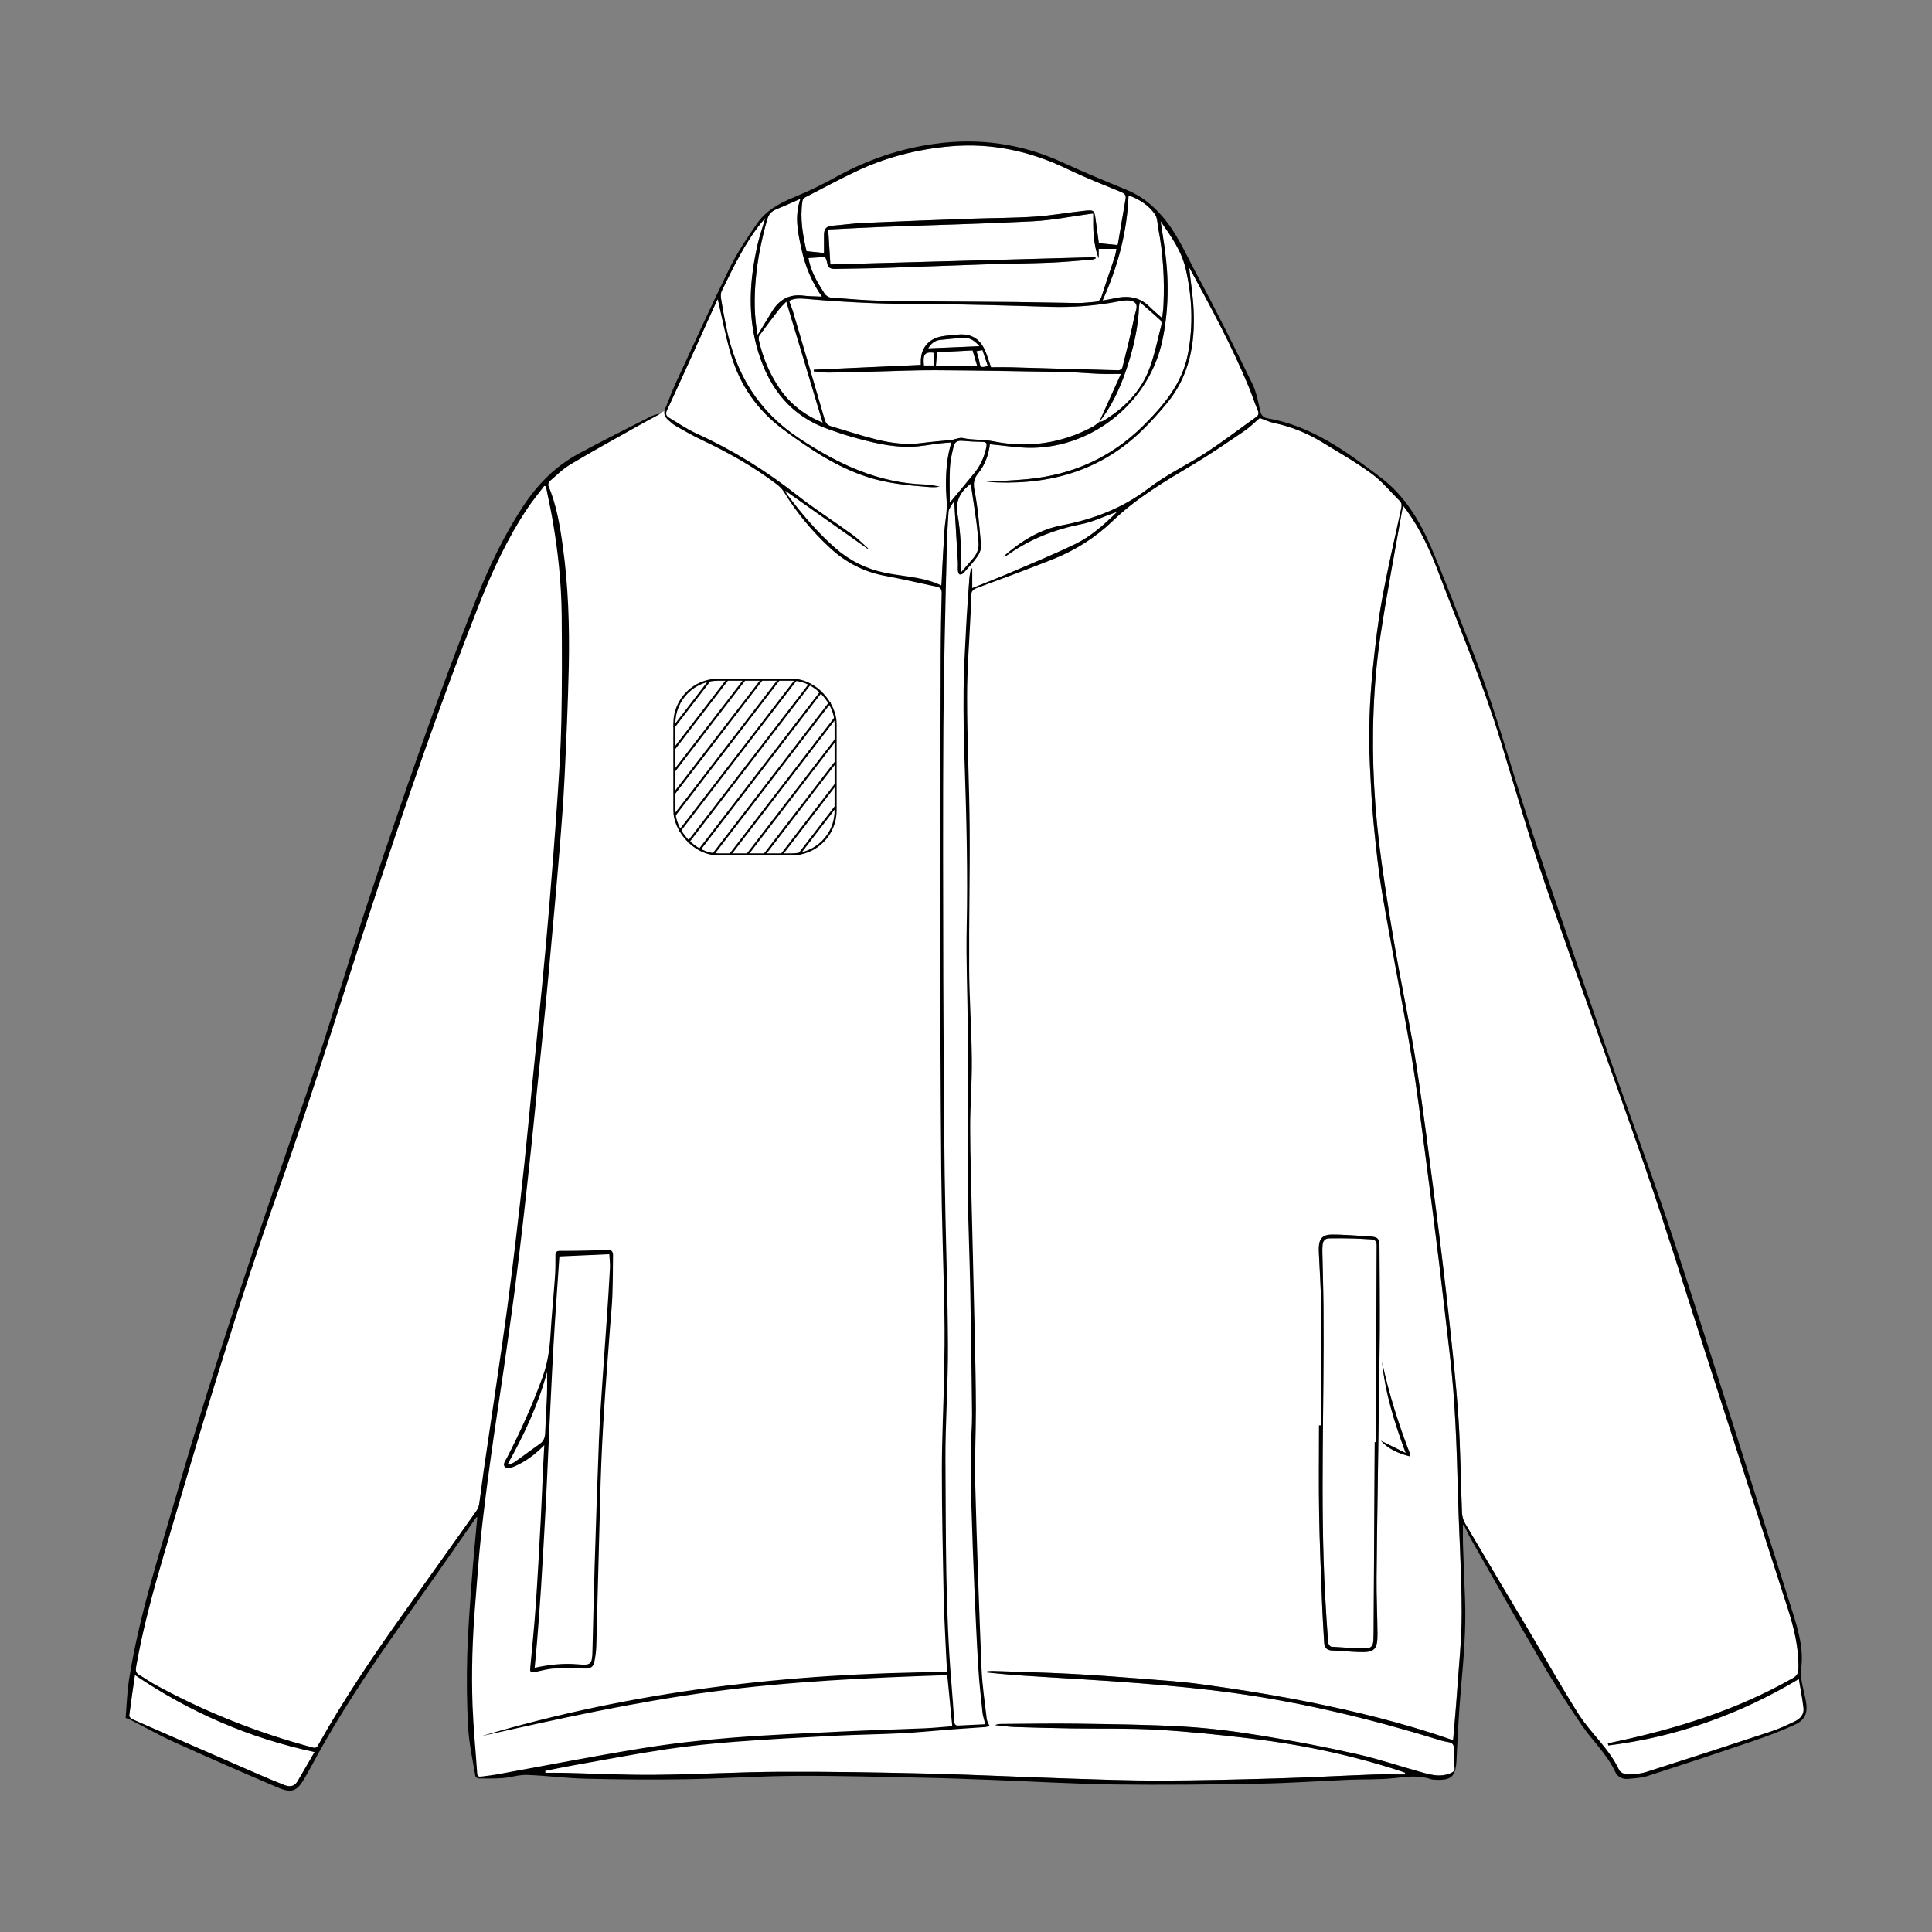 <?xml version="1.0" encoding="UTF-8"?>
<svg xmlns="http://www.w3.org/2000/svg" version="1.1" viewBox="0 0 708.66 708.66">
  <rect x="0" y="0" width="708.66" height="708.66" fill="#808080" stroke="none"/>
  <defs>
    <style>
      .cls-1, .cls-2 {
        fill: #fff;
      }

      .cls-2 {
        stroke: #000;
        stroke-miterlimit: 10;
        stroke-width: .75px;
      }
    </style>
  </defs>
  <!-- Generator: Adobe Illustrator 28.7.1, SVG Export Plug-In . SVG Version: 1.2.0 Build 142)  -->
  <g>
    <g id="fond">
      <g>
        <path class="cls-1" d="M199.97,176.86s10.26-9.05,24.84-16.32,23.06-12.11,23.06-12.11l64.94,35.99,43.44,33.98,7.77,425.64-167.89,5.56-15.91,2.07-5.04.29-.91-1.78-2.53-31.24,1.44-34.07,2.58-25.24.94-12.85,3.61-178.86,19.68-191.05Z"/>
        <path class="cls-1" d="M362.1,613.5c4.12.36,8.24.8,12.36,1.07,14.48.96,28.97,1.7,43.43,2.84,11.5.91,23.01,1.99,34.44,3.56,26.03,3.58,51.49,9.79,76.57,17.55,1.36.42,3.27.38,3.97,1.28.72.93.28,2.77.34,4.21.06,1.26-.08,2.57.23,3.76.43,1.65-.32,2.22-1.65,2.75-3.26,1.32-6.47.61-9.61-.24-8.16-2.23-16.19-5.01-24.44-6.86-11.67-2.63-23.44-4.88-35.24-6.8-9.34-1.52-18.77-2.74-28.2-3.29-13.04-.76-26.13-.88-39.2-1.07-9.31-.14-18.62.05-27.92.1-.73,0-1.46.06-2.21.42,2.42.24,4.84.61,7.26.69,7.04.23,14.08.39,21.12.51,10.38.17,20.77-.1,31.12.49,11.58.67,23.14,1.88,34.66,3.26,18.72,2.24,37.11,6.16,55.05,12.06.4.13.79.29,1.18.44,0,.22-.02.43-.03.65-3.85,0-7.69-.12-11.53.02-11.99.44-23.97,1.11-35.97,1.45-14.14.41-28.28.76-42.43.78-11.25.02-22.51-.39-33.75-.76-17.28-.56-34.54-1.41-51.82-1.83-17.98-.43-35.96-.72-53.95-.64-15.27.07-30.54.99-45.82,1.12-11.31.09-22.62-.49-33.93-.75-2.04-.05-4.08,0-6.12,0-.01-.24-.02-.47-.04-.71,3.45-.68,6.88-1.4,10.34-2.02,11.24-2,22.46-4.17,33.74-5.86,8.49-1.28,17.07-2.14,25.63-2.8,12.21-.93,24.45-1.58,36.68-2.21,8.1-.42,16.21-.48,24.31-.9,6.32-.33,12.63-.98,18.95-1.46,3.93-.3,7.87-.52,11.8-.82.62-.05,1.23-.33,1.51-.42-.41-1.02-.92-1.76-1.01-2.56-.7-6.17-1.66-12.34-1.92-18.53-.92-22.55-1.72-45.11-2.31-67.68-.24-9.17.26-18.36.25-27.54,0-8.49-.2-16.98-.39-25.47-.32-14.78-.71-29.55-1.05-44.33-.25-11.12-.63-22.25-.66-33.38-.02-8.3.7-16.6.61-24.89-.11-11.13-.91-22.24-.99-33.37-.11-17.11.32-34.22.19-51.32-.12-16.1-.94-32.19-.94-48.29,0-10.67.88-21.35,1.35-32.02.08-1.76.17-3.52.16-5.28,0-1.53.64-2.23,2.13-2.78,9.3-3.41,18.6-6.85,27.81-10.51,8.19-3.26,15.59-7.92,21.95-14.04,8.79-8.47,19.18-14.56,29.56-20.74,6.42-3.82,12.58-8.09,18.77-12.28,2.05-1.39,3.83-3.2,5.62-4.73,1.69.6,3.45,1.46,5.32,1.85,6.22,1.3,12.01,3.66,17.41,6.94,6.18,3.75,12.47,7.37,18.29,11.62,3.8,2.78,6.86,6.57,10.26,9.91.86.84.84,1.75.59,2.92-2.43,11.14-5.01,22.26-7.05,33.48-1.5,8.26-2.45,16.64-3.32,25-1.24,11.89-1.67,23.84-1.09,35.79.34,7.09.67,14.19,1.37,21.26.85,8.68,1.73,17.38,3.2,25.96,3.35,19.59,7.27,39.08,10.57,58.67,2.17,12.86,3.71,25.83,5.43,38.76,1.67,12.56,3.26,25.14,4.8,37.71,1.36,11.15,2.58,22.32,3.91,33.47,2.04,17.19,2.57,34.46,3.03,51.74.38,14.33,1.33,28.66,1.36,42.99.02,9.84-1.06,19.69-1.73,29.52-.39,5.76-.94,11.51-1.43,17.41-2.52-.85-5.09-1.76-7.68-2.59-16.93-5.39-34.22-9.4-51.66-12.68-10.9-2.05-21.88-3.73-32.86-5.24-7.2-.99-14.48-1.47-21.73-2.04-8.82-.69-17.65-1.37-26.49-1.82-9.48-.49-18.97-.71-28.45-1.04-.67-.02-1.34.05-2.01.08,0,.17-.02.33-.03.5ZM484.64,522.86c-.27,0-.54,0-.81,0,0,10.82-.14,21.64.04,32.46.18,10.87.66,21.74,1.07,32.61.18,4.83.51,9.66.77,14.5.1,1.83.88,2.9,2.88,2.98,3.26.12,6.52.46,9.78.57,5.84.21,6.94-.85,6.89-6.78-.05-6.86-.4-13.71-.33-20.56.17-18.74.49-37.47.75-56.2.15-11.38.36-22.75.42-34.13.05-10.38-.06-20.76-.1-31.14-.01-2.84-.67-3.5-3.55-3.62-.88-.04-1.75-.14-2.63-.19-3.7-.19-7.4-.5-11.11-.51-3.54,0-4.88,1.47-4.96,4.96-.01.5,0,1.01.02,1.51.29,6.72.78,13.43.84,20.15.13,14.47.04,28.93.04,43.4ZM506.94,499.58c1.17,11.46,4.55,22.35,8.68,33.4-3.29-1.63-6.2-3.07-9.11-4.51,2.83,3.15,6.49,4.6,10.44,5.69.13-.27.37-.54.31-.69-4.28-11.04-7.85-22.3-10.33-33.89Z"/>
        <path class="cls-1" d="M200.22,178.38c.79,3.91,1.65,7.81,2.35,11.73,2.09,11.83,3.35,23.76,3.46,35.77.11,13.08.13,26.16-.14,39.23-.2,9.54-.83,19.08-1.48,28.61-.9,13.22-1.94,26.42-3.02,39.62-.78,9.57-1.69,19.13-2.61,28.69-1.18,12.18-2.43,24.35-3.65,36.52-.93,9.3-1.78,18.62-2.76,27.91-1.02,9.61-2.12,19.2-3.25,28.8-.98,8.28-2,16.57-3.11,24.83-1.24,9.2-2.6,18.38-3.94,27.57-1.57,10.8-3.19,21.59-4.75,32.4-.57,3.91-.97,7.85-1.57,11.75-.15.94-.66,1.9-1.22,2.7-9.09,12.82-18.22,25.61-27.34,38.41-10.83,15.21-21.25,30.69-30.38,47.01-.46.82-.81,1.4-2.01,1.08-20.23-5.37-39.54-13.04-57.91-23.06-1.98-1.08-3.81-2.44-5.78-3.55-1.38-.78-1.4-1.78-1.16-3.17,2.44-13.87,6.15-27.42,10.11-40.9,13.34-45.32,26.69-90.65,42.57-135.16,12.61-35.36,23.32-71.33,35.12-106.94,11.78-35.55,23.97-70.98,37.69-105.84,4.97-12.63,10.62-24.97,18.24-36.28,1.84-2.73,3.96-5.27,5.95-7.9.2.05.4.11.59.16Z"/>
        <path class="cls-1" d="M589.96,640.22c24.86-3.1,47.97-11.28,69.86-24.36.56,3.39,1.29,7.02,1.71,10.7.26,2.24-1.2,3.87-3.08,4.79-2.92,1.42-5.91,2.79-8.99,3.81-15.12,5-30.26,9.93-45.44,14.75-2.23.71-4.68.94-7.03.96-1.05.01-2.68-.77-3.09-1.64-3.64-7.84-10.36-13.41-14.9-20.53-5.97-9.37-11.39-19.08-17.07-28.63-8.15-13.71-16.34-27.4-24.45-41.14-.7-1.18-1.17-2.67-1.22-4.04-.48-11.75-.54-23.52-1.33-35.25-.85-12.58-2.24-25.14-3.61-37.68-1.4-12.85-2.96-25.68-4.62-38.5-2.3-17.73-4.5-35.48-7.23-53.14-2.14-13.81-5.13-27.48-7.53-41.26-1.91-10.93-3.66-21.89-5.19-32.88-2.56-18.4-3.64-36.91-2.92-55.47.36-9.21,1.15-18.45,2.52-27.56,2.31-15.31,5.24-30.52,7.92-45.78.08-.48.26-.95.5-1.77.56.75.97,1.26,1.35,1.79,5.03,7,8.57,14.77,11.6,22.77,7.78,20.54,16.37,40.77,22.77,61.81,5.53,18.18,10.8,36.45,16.99,54.41,11.62,33.75,24.04,67.23,35.68,100.98,7.85,22.76,14.95,45.78,22.35,68.69,10.08,31.21,20.12,62.44,30.16,93.66,2.33,7.25,4.18,14.59,4,22.31-.04,1.68-.52,2.64-2.07,3.53-20.45,11.67-42.6,18.54-65.47,23.4-.79.17-1.57.36-2.35.54.06.24.12.48.18.72Z"/>
        <path class="cls-1" d="M361.62,176.74c21.54,1.56,41.03-3.21,57.03-18.59,3.34-3.22,6.46-6.71,9.41-10.29,8.24-9.99,10.38-21.83,9.75-34.34-.26-5.12-1.07-10.22-1.61-15.22-.03-.03.17.08.26.25,7.73,14.24,15.46,28.47,21.64,43.48,1.15,2.78,2.06,5.66,3.24,8.43.49,1.15.35,1.85-.63,2.55-6.09,4.34-12.03,8.89-18.27,12.99-6.93,4.54-14.58,8.09-21.13,13.11-9.57,7.34-20.25,11.37-31.87,13.59-8.13,1.56-14.9,5.77-21.46,11.5.71-.24.95-.3,1.17-.41.23-.11.44-.24.65-.38,8.19-5.77,17.28-9.27,27.1-11.21,3.89-.77,7.58-2.57,11.36-3.91.45-.16.88-.37,1.39-.42-4.63,4.53-9.45,8.9-15.28,11.71-7.79,3.75-15.8,7.06-23.76,10.47-4.54,1.95-9.16,3.73-13.99,5.68v-7.16c-.15-.02-.31-.04-.46-.06-.2,1.22-.48,2.44-.58,3.66-.43,5.89-.89,11.78-1.19,17.68-.4,7.78-.87,15.57-.94,23.37-.09,8.99.08,17.99.39,26.97.69,19.99,1.18,39.97.75,59.99-.26,12.19.32,24.39.39,36.58.07,10.37-.07,20.74-.07,31.12,0,10.3-.05,20.61.11,30.91.18,11.32.66,22.63.87,33.95.29,15.34.52,30.69.66,46.03.04,4.52-.44,9.05-.46,13.57-.03,6.73.05,13.45.24,20.18.27,9.8.64,19.61,1.05,29.41.42,9.86.86,19.72,1.45,29.57.34,5.57.97,11.12,1.55,16.67.14,1.35.62,2.67,1.02,4.29-3.39.17-6.67.34-9.96.48-1.22.05-1.37-.82-1.44-1.77-.32-4.51-.61-9.03-.99-13.53-2.28-27.11-2.03-54.29-2.21-81.44-.1-14.27.99-28.54.92-42.81-.11-20.88-.93-41.75-1.2-62.63-.31-23.77-.44-47.55-.5-71.33-.08-31.2-.16-62.4.03-93.6.13-20.5.71-41,1.14-61.5.12-5.53.34-11.06.73-16.58.08-1.19,1.11-2.32,1.71-3.47.14.07.28.14.42.21.44,7.27.89,14.55,1.31,21.82.06,1-.07,2.02.02,3.02.05.5.3,1.25.63,1.37.39.13,1.12-.19,1.44-.55,1.79-2.01,3.65-3.98,5.18-6.18.77-1.12,1.34-2.73,1.22-4.04-.6-6.68-1.1-13.4-2.38-19.97-.51-2.63-.32-4.31,1.28-6.28,2.62-3.23,3.94-7.08,4.33-10.72,5.27.47,10.44,1.38,15.59,1.31,22.83-.34,42.98-17.12,47.7-39.4,2.37-11.19,2.42-22.45.86-33.74-.44-3.2-.97-6.39-1.53-10.01,3.94,5.69,7.69,10.89,9.22,17.5,2.39,10.34,2.8,20.65.86,31.03-2.04,10.9-8.83,18.95-16.41,26.49-11.85,11.79-26.21,18.11-42.74,19.65-4.99.46-10,.65-15,.96Z"/>
        <path class="cls-1" d="M403.14,154.88c-.75.55-1.44,1.21-2.26,1.65-11.52,6.19-23.83,7.96-36.51,5.39-3.8-.77-7.57-.38-11.28-1.22-.89-.2-1.93.25-2.9.42-.3.05-.58.24-.88.28-3.72.38-7.45.63-11.15,1.14-5.65.77-11.19.05-16.62-1.28-5.65-1.39-11.18-3.26-16.78-4.89-1.28-.37-1.9-1.16-2.27-2.44-3.83-13.18-7.71-26.35-11.59-39.51-.39-1.32-.94-2.59-1.46-4.03,2.24-1.2,4.72-.87,7.09-.67,14.41,1.26,28.83,1.87,43.31,1.88,15.08.02,30.17.51,45.25.96,8.39.25,16.68-.35,24.92-1.93,1.87-.36,4.17-.74,5.72.02,2.14,1.05.77,3.55.43,5.23-1.29,6.38-2.9,12.69-4.47,19.01-.11.43-.92.98-1.39.97-13.26-.33-26.51-.73-39.77-1.1-2.44-.07-4.89,0-7.02,0-.87-2.44-1.46-4.6-2.4-6.6-1.95-4.16-5.32-5.88-9.96-5.37-1.93.22-3.89.28-5.8.64-4.99.95-7.76,4.55-7.59,9.63.01.3,0,.6,0,.82-13.17.59-26.21,1.18-39.25,1.77-.01.19-.03.38-.04.57,1.8.17,3.61.5,5.41.48,5.47-.05,10.94-.23,16.4-.36,7.6-.19,15.21-.57,22.81-.52,15.72.09,31.44.37,47.16.66,4.46.08,8.91.51,13.36.69,2.37.1,4.74.02,7.54.02-2.67,5.91-5.34,11.82-8.01,17.73h0Z"/>
        <path class="cls-1" d="M263.28,109.72c1.52,6.52,2.81,13.3,4.7,19.91,3.28,11.47,9.75,20.88,19.41,27.99,9.59,7.06,19.41,13.7,30.89,17.39,7.17,2.3,14.6,3.03,22.05,3.61,1.43.11,2.85.2,4.34-.13-1.75-.26-3.49-.7-5.24-.75-17.29-.49-32.01-7.51-46.19-16.87-15.06-9.94-23.41-23.75-26.89-41.01-.68-3.38-1.31-6.77-1.85-10.18-.15-.95-.18-2.12.23-2.94,4.28-8.68,8.38-17.46,14.53-25.05.39-.48.81-.94,1.47-1.72-1.02,3.43-2.08,6.43-2.79,9.52-3.04,13.22-3.86,26.46.19,39.64,4.15,13.5,12.08,23.61,25.85,28.36,2.55.88,5.09,1.8,7.68,2.54,7.43,2.11,14.92,4.1,22.73,3.86,3.37-.1,6.72-.81,10.08-1.21,1.42-.17,2.85-.25,4.52-.39-1.69,5.33-2,10.57-2.02,15.83,0,2.76.39,5.52.3,8.27-.09,2.75-.67,5.48-.85,8.23-.41,6.21-.7,12.42-1.04,18.63-.02.43-.07.86-.12,1.5-6.62-3.21-13.82-3.23-20.7-4.66-6.93-1.44-13.01-4.51-18.3-9.18-6.63-5.86-12.3-12.58-17.6-19.63-.17-.23-.26-.52-.64-1.29,10.38,7.33,20.3,14.34,30.22,21.34.06-.06.12-.12.19-.18-1.92-1.7-3.71-3.57-5.78-5.06-6.71-4.87-13.74-9.33-20.26-14.46-11.47-9.03-23.75-16.62-37.03-22.66-3.41-1.55-6.53-3.74-9.78-5.65-1.22-.72-1.58-1.41-.85-2.98,6.09-13.16,12.03-26.39,18.02-39.59.2-.45.45-.87.53-1.01Z"/>
        <path class="cls-1" d="M303.78,84.18c6.99-.33,13.82-.72,20.65-.98,18.15-.67,36.31-1.1,54.45-2.03,7.11-.36,14.17-1.81,21.25-2.76.24-.03.48-.04.9-.07-.04,5.44-.17,10.82,1.98,16.4v-3.46h6.53c-.2.97-.33,2.01-.65,2.98-1.6,4.88-3.31,9.72-4.86,14.61-.42,1.34-1.25,1.77-2.45,1.86-2.07.16-4.13.45-6.2.43-7.73-.07-15.46-.29-23.19-.37-15.91-.16-31.82-.16-47.72-.43-6.59-.11-13.17-.7-19.75-1.21-.81-.06-1.82-.79-2.29-1.51-2.39-3.69-4.65-7.47-5.66-11.83-.08-.36-.13-.72-.21-1.17,2.06-.13,4.03-.25,6.14-.38.24.71.64,1.46.74,2.24.25,1.92,1.46,2.17,3.07,2.13,5.9-.15,11.81-.15,17.71-.34,12.06-.39,24.12-.9,36.18-1.29,8.17-.26,16.35-.31,24.51-.64,5.2-.2,10.39-.72,15.59-1.12.47-.04.92-.25,1.38-.39-.02-.17-.04-.34-.06-.51-32.34.89-64.67,1.78-97.23,2.67-.26-4.28-.53-8.57-.79-12.82Z"/>
        <path class="cls-1" d="M409.84,89.89c-2.3-.23-4.44-.45-6.78-.68-.39-2.84-.82-5.99-1.25-9.14-.39-2.91-.76-3.08-3.71-2.78-6.17.63-12.3,1.76-18.48,2.18-7.58.51-15.19.47-22.79.74-13.37.48-26.74.97-40.11,1.56-3.88.17-7.74.76-11.61,1.05-2.12.16-2.86,1.35-2.87,3.25-.02,2.25,0,4.5,0,6.73-2.08-.22-4.16-.43-6.41-.66-1.39-5.97-2.47-12.13-1.48-18.45.07-.46.5-1.04.92-1.26,6.18-3.21,12.32-6.51,18.61-9.5,10.92-5.2,22.45-8.15,34.51-9.24,15.25-1.38,29.53,1.74,43.23,8.36,6.37,3.08,12.99,5.66,19.54,8.37,1.3.54,1.95,1.1,1.69,2.58-.96,5.49-1.87,11-2.8,16.49-.04.23-.23.44-.21.41Z"/>
        <path class="cls-1" d="M49.49,614.39c20.18,13.72,41.97,23.15,65.89,28.26-2.02,3.49-4.11,7.19-6.3,10.83-1.08,1.81-2.83,2.03-4.63,1.34-3.33-1.29-6.63-2.68-9.9-4.1-15.36-6.67-30.71-13.37-46.04-20.1-.49-.21-1.16-.92-1.11-1.31.64-5.02,1.39-10.02,2.09-14.91Z"/>
        <path class="cls-1" d="M277.9,122.89c-1.29-6.93-1.27-13.5-.73-20.07.62-7.52,2.15-14.87,4.18-22.14.54-1.92,1.52-3.17,3.39-3.92,2.85-1.13,5.63-2.43,8.84-3.83-2.25,6.55-.87,12.62.45,18.63,1.34,6.1,3.7,11.83,7.45,17.25-2.4-.12-4.61-.09-6.78-.37-5.08-.64-8.78,1.38-11.41,5.62-1.74,2.81-3.44,5.64-5.39,8.83Z"/>
        <path class="cls-1" d="M426.29,116.72c-1.69-1.53-3.27-2.85-4.73-4.28-3.63-3.57-7.94-4.08-12.66-3.02-1.39.31-2.81.51-4.48.81,5.59-12.4,8.99-25.06,9.53-38.58,3.83,1.4,7.34,3.55,9.72,7.01.91,1.33.84,3.35,1.17,5.06,1.82,9.35,2.36,18.79,1.92,28.3-.07,1.5-.3,2.99-.48,4.71Z"/>
        <path class="cls-1" d="M301.76,155.05c-6.53-2.72-11.85-6.76-15.79-12.53-3.68-5.4-6.18-11.33-7.6-17.7-.12-.55-.12-1.32.17-1.73,2.36-3.25,4.78-6.46,7.24-9.63.76-.98,1.69-1.81,2.65-2.82,4.48,14.9,8.87,29.55,13.34,44.41Z"/>
        <path class="cls-1" d="M403.15,154.89c4.59-5.78,7.64-12.37,9.98-19.29,2.54-7.5,4.35-15.18,4.68-23.15.02-.42.14-.83.29-1.65,2.72,2.38,5.23,4.52,7.64,6.76.34.32.38,1.22.24,1.77-1.39,5.32-2.44,10.78-4.37,15.91-3.14,8.35-9.19,14.43-16.74,19.04-.51.31-1.15.4-1.72.6,0,0,0,.02,0,.02Z"/>
        <path class="cls-1" d="M348.37,184.42c0-4.45-.16-8.69.06-12.9.13-2.54.72-5.08,1.31-7.58.46-1.96,1.52-2.42,3.5-2.22,2.24.22,4.49.32,6.74.36,1.82.03,2.14.32,1.78,2.08-.71,3.44-2.12,6.57-4.32,9.3-2.92,3.61-5.92,7.17-9.07,10.96Z"/>
        <path class="cls-1" d="M356.07,177.47c.71,4.71,1.42,9.21,2.04,13.73.35,2.55.55,5.12.8,7.68.22,2.26-.5,4.21-1.96,5.91-1.38,1.61-2.77,3.22-4.32,5.02-.16-.48-.3-.69-.29-.9.35-6.8.03-13.58-1.14-20.28-.81-4.62.79-8.08,4.86-11.16Z"/>
        <path class="cls-1" d="M356.75,128.53c.64,2.17,1.17,3.95,1.7,5.73h-15.17c.15-1.76.28-3.25.44-5.05,4.32-.23,8.67-.45,13.04-.68Z"/>
        <path class="cls-1" d="M340.46,127.8c.97-1.65,2.34-2.9,4.35-3.11,2.99-.33,5.99-.62,8.99-.72,2.36-.08,4,1.38,5.5,3.04-6.36.27-12.56.53-18.84.8Z"/>
        <path class="cls-1" d="M342.69,129.39c-.09,1.6-.17,3.08-.26,4.66h-3.55c-.42-4.17.33-5.09,3.81-4.66Z"/>
        <path class="cls-1" d="M358.16,128.82c.69-.13,1.34-.25,2.2-.41.68,2,1.33,3.92,1.99,5.86-2.7.66-2.72.61-3.18-1.94-.21-1.15-.64-2.26-1-3.51Z"/>
        <path class="cls-1" d="M196.12,611.74c.31-3.36.64-6.52.89-9.69.51-6.57,1.04-13.14,1.45-19.72.64-10.28,1.22-20.57,1.77-30.85.35-6.46.58-12.93.89-19.39.62-12.87,1.19-25.73,1.91-38.59.61-10.78,1.41-21.56,2.14-32.34.02-.24.09-.48.05-.29,6.08-.27,12-.54,18.27-.82.08,1.59.32,3.39.23,5.16-.31,6.02-.71,12.04-1.12,18.06-.56,8.33-1.19,16.66-1.74,24.99-.44,6.65-.91,13.29-1.17,19.94-.6,15.51-1.11,31.03-1.59,46.55-.32,10.24-.51,20.49-.79,30.73-.14,5-.45,5.42-5.37,4.99-5.31-.47-10.48.13-15.82,1.27Z"/>
        <path class="cls-1" d="M186.29,536.97c6.03-10.78,11.24-21.91,14.38-33.7,0,2.63.08,5.39-.02,8.14-.17,4.7-.51,9.4-.68,14.1-.06,1.67-.43,3.01-1.89,4.04-3.08,2.15-6.07,4.43-9.13,6.61-.68.48-1.51.76-2.27,1.13l-.38-.31Z"/>
        <path class="cls-1" d="M504.25,528.99c-.13,21.5-.25,43.01-.38,64.51-.02,2.7.01,5.41-.11,8.11-.1,2.19-.85,3.05-3.01,3.02-4.14-.05-8.29-.29-12.42-.6-.44-.03-1.12-.96-1.16-1.51-.44-5.83-.82-11.66-1.13-17.49-1.85-35.14-.25-70.29-.58-105.44-.06-6.84-.29-13.69-.42-20.53-.02-.81.03-1.63.09-2.44.11-1.48.96-2.37,2.41-2.39,3.01-.06,6.02-.02,9.03.05,2.07.05,4.14.24,6.21.32,1.42.05,2.19.55,2.18,2.14-.11,20.63-.18,41.25-.26,61.88-.01,3.46,0,6.92,0,10.38-.15,0-.3,0-.45,0Z"/>
      </g>
    </g>
    <g id="tracés">
      <g>
        <path d="M536.61,559.26c0,2.37-.07,4.74.01,7.11.22,6.72.5,13.45.76,20.17.41,10.71-.48,21.35-1.43,32-.81,9-1.26,18.04-1.7,27.07-.29,6.01-1.82,7.54-7.89,7.2-.5-.03-1.03-.04-1.49-.2-4.4-1.53-8.79-.91-13.31-.4-5.54.62-11.17.38-16.76.61-10.86.46-21.71,1.24-32.57,1.43-17.79.32-35.59.54-53.37.3-15.14-.2-30.27-1.13-45.41-1.69-8.29-.31-16.59-.63-24.88-.79-15.59-.31-31.19-.77-46.78-.68-13.57.08-27.14,1.03-40.71,1.25-12.13.2-24.26.08-36.39-.21-7.15-.17-14.28-1.14-21.42-1.39-2.9-.1-5.82.91-8.75,1.15-2.98.24-5.98.18-8.97.15-.42,0-1.14-.54-1.2-.91-.96-5.87-2.28-11.73-2.62-17.64-.51-8.84-.59-17.73-.35-26.58.26-9.47,1.04-18.93,1.73-28.39.54-7.44,1.3-14.87,1.96-22.32-.17.03-.34.01-.38.08-7.75,11.07-15.41,22.19-23.25,33.19-11.49,16.13-22.73,32.43-32.57,49.64-2.4,4.2-4.64,8.49-7.05,12.68-2.86,4.97-4.72,5.79-10.03,3.53-12.71-5.4-25.36-10.95-37.94-16.63-5.42-2.45-10.62-5.41-15.93-8.12-.43-.22-.9-.36-1.84-.72.39-4.61.52-9.38,1.25-14.07,3.61-23.07,10.84-45.22,17.32-67.57,14.52-50.09,31.27-99.46,48.24-148.77,8.04-23.37,14.81-47.17,22.64-70.62,12.28-36.78,24.86-73.46,39.18-109.52,4.66-11.74,10.1-23.13,17.05-33.74,5.29-8.09,11.91-14.82,20.43-19.43,8.67-4.69,17.5-9.08,26.28-13.56,1.21-.62,2.54-1,3.96-1.2-2.89,1.57-5.8,3.09-8.66,4.71-8.21,4.62-16.47,9.16-24.55,13.99-2.77,1.65-5.13,4.02-7.6,6.15-.37.32-.62,1.25-.43,1.7,2.93,7.03,4.18,14.46,5.22,21.92,2.05,14.73,2.53,29.56,2.22,44.4-.29,13.38-.88,26.76-1.52,40.13-.43,8.97-1.12,17.93-1.84,26.88-.88,10.95-1.9,21.89-2.88,32.83-.77,8.57-1.54,17.13-2.38,25.69-.93,9.49-1.93,18.98-2.89,28.47-.79,7.74-1.54,15.49-2.36,23.23-.94,8.86-1.91,17.72-2.93,26.57-.99,8.54-2,17.07-3.12,25.6-1.25,9.52-2.62,19.02-3.98,28.52-1.54,10.68-3.22,21.34-4.69,32.03-1.34,9.76-2.6,19.53-3.65,29.33-.87,8.11-1.38,16.26-2.06,24.4-1.03,12.48-1.45,24.99-.99,37.49.31,8.27,1.14,16.52,1.7,24.79.07,1.09.64,1.25,1.49,1.14,1.99-.26,3.99-.48,5.96-.84,17.58-3.18,35.11-6.63,52.74-9.5,10.82-1.76,21.76-2.99,32.69-3.87,13.77-1.1,27.59-1.66,41.39-2.33,9.92-.48,19.85-.74,29.77-1.16,3.44-.15,6.87-.51,10.2-.76-.62-6.33-1.22-12.56-1.83-18.73-28.9.94-57.66,2.27-86.27,6.07-28.54,3.79-56.59,10-84.63,16.31,55.68-16.61,112.75-23.17,170.83-23.53-.19-3.47-.42-7.2-.58-10.94-.26-5.84-.58-11.68-.69-17.53-.29-15.22-.65-30.44-.64-45.66,0-11.63.6-23.26.83-34.89.14-7.48.24-14.97.1-22.45-.32-17.61-1-35.21-1.16-52.82-.27-28.94-.32-57.87-.34-86.81-.03-34.1.05-68.19.13-102.29.02-7.42.17-14.84.36-22.26.04-1.47-.38-2.15-1.82-2.45-6.25-1.29-12.46-2.8-18.74-3.94-7.92-1.44-14.7-4.97-20.54-10.41-6.48-6.03-12.09-12.78-16.71-20.35-.67-1.09-1.64-2.07-2.67-2.85-8.54-6.5-17.85-11.69-27.53-16.27-3.23-1.53-6.34-3.32-9.45-5.09-1.08-.61-2.04-1.47-2.95-2.33-1.17-1.1-1.74-2.36-1.01-4.04,1.27-2.93,2.3-5.97,3.64-8.87,6.62-14.3,13.12-28.66,20.06-42.81,2.78-5.66,6.36-10.96,9.95-16.17,3.25-4.73,8.1-7.45,13.39-9.63,5.32-2.19,10.55-4.71,15.58-7.5,11.34-6.28,23.35-10.41,36.17-12.18,16.33-2.26,32-.1,47.04,6.84,7.75,3.57,15.64,6.82,23.53,10.07,5.18,2.13,9.27,5.38,12.97,9.64,5.52,6.35,8.68,13.97,12.58,21.16,7.18,13.23,13.84,26.76,20.48,40.28,1.47,2.99,2.1,6.42,2.82,9.71.37,1.71,1.05,2.68,2.75,2.97,16.23,2.77,29.03,12.27,41.64,21.8,8.52,6.44,14.1,15.58,18.27,25.3,5.25,12.22,9.86,24.72,14.82,37.07,8.31,20.7,14.02,42.26,20.97,63.41,8.87,27,18.25,53.83,27.57,80.68,8.55,24.6,17.79,48.96,25.89,73.7,14.69,44.82,28.77,89.84,43.07,134.79,2.23,7.01,4.46,14.13,3.55,21.57-.53,4.33.95,8.14,1.68,12.16.77,4.23-.14,6.91-4.06,8.72-4.94,2.28-10.07,4.2-15.23,5.96-12.88,4.39-25.8,8.67-38.76,12.84-2.29.74-4.8.85-7.22,1.07-2.06.19-3.82-.76-4.67-2.59-3.01-6.51-8.31-11.33-12.27-17.11-5.53-8.08-10.79-16.36-15.76-24.8-8.47-14.4-16.64-28.98-24.9-43.51-.96-1.68-1.73-3.46-2.59-5.2-.1,0-.19.02-.29.02ZM403.14,154.87c.58-.19,1.22-.29,1.72-.6,7.55-4.61,13.6-10.69,16.74-19.04,1.93-5.12,2.98-10.58,4.37-15.91.14-.55.11-1.45-.24-1.77-2.41-2.25-4.93-4.39-7.64-6.76-.15.82-.27,1.23-.29,1.65-.33,7.97-2.14,15.64-4.68,23.15-2.34,6.92-5.39,13.52-9.98,19.29,2.67-5.91,5.34-11.81,8.01-17.73-2.79,0-5.17.08-7.54-.02-4.46-.18-8.91-.61-13.36-.69-15.72-.29-31.44-.57-47.16-.66-7.6-.04-15.21.34-22.81.52-5.47.13-10.93.31-16.4.36-1.8.02-3.61-.31-5.41-.48.01-.19.03-.38.04-.57,13.04-.59,26.08-1.17,39.25-1.77,0-.22,0-.52,0-.82-.17-5.08,2.6-8.68,7.59-9.63,1.9-.36,3.87-.43,5.8-.64,4.64-.52,8.01,1.21,9.96,5.37.94,2,1.53,4.16,2.4,6.6,2.13,0,4.57-.06,7.02,0,13.26.36,26.51.77,39.77,1.1.47.01,1.29-.54,1.39-.97,1.57-6.32,3.18-12.63,4.47-19.01.34-1.68,1.71-4.18-.43-5.23-1.55-.76-3.85-.38-5.72-.02-8.24,1.59-16.53,2.19-24.92,1.93-15.08-.45-30.17-.95-45.25-.96-14.47-.01-28.9-.62-43.31-1.88-2.37-.21-4.85-.53-7.09.67.53,1.44,1.07,2.72,1.46,4.03,3.89,13.16,7.77,26.33,11.59,39.51.37,1.28,1,2.07,2.27,2.44,5.59,1.63,11.13,3.5,16.78,4.89,5.43,1.34,10.97,2.05,16.62,1.28,3.7-.5,7.44-.76,11.15-1.14.3-.03.58-.22.88-.28.97-.17,2.01-.62,2.9-.42,3.71.84,7.48.44,11.28,1.22,12.68,2.57,24.99.8,36.51-5.39.81-.44,1.51-1.09,2.26-1.66ZM362.1,613.5c0-.17.02-.33.03-.5.67-.03,1.34-.11,2.01-.08,9.48.33,18.97.55,28.45,1.04,8.84.45,17.67,1.13,26.49,1.82,7.25.57,14.53,1.05,21.73,2.04,10.99,1.51,21.96,3.19,32.86,5.24,17.44,3.28,34.73,7.29,51.66,12.68,2.59.83,5.16,1.74,7.68,2.59.49-5.9,1.04-11.65,1.43-17.41.67-9.84,1.75-19.68,1.73-29.52-.03-14.33-.98-28.65-1.36-42.99-.46-17.28-.99-34.55-3.03-51.74-1.33-11.15-2.55-22.32-3.91-33.47-1.54-12.58-3.13-25.15-4.8-37.71-1.72-12.93-3.27-25.9-5.43-38.76-3.3-19.6-7.22-39.09-10.57-58.67-1.47-8.59-2.35-17.29-3.2-25.96-.69-7.06-1.02-14.16-1.37-21.26-.58-11.95-.14-23.9,1.09-35.79.87-8.36,1.82-16.74,3.32-25,2.04-11.22,4.62-22.34,7.05-33.48.25-1.17.27-2.07-.59-2.92-3.39-3.34-6.45-7.14-10.26-9.91-5.82-4.25-12.11-7.87-18.29-11.62-5.4-3.28-11.19-5.64-17.41-6.94-1.86-.39-3.63-1.25-5.32-1.85-1.8,1.53-3.57,3.33-5.62,4.73-6.19,4.2-12.35,8.46-18.77,12.28-10.38,6.18-20.77,12.28-29.56,20.74-6.36,6.13-13.76,10.79-21.95,14.04-9.21,3.66-18.51,7.1-27.81,10.51-1.49.55-2.14,1.25-2.13,2.78,0,1.76-.08,3.52-.16,5.28-.48,10.68-1.36,21.35-1.35,32.02,0,16.1.82,32.19.94,48.29.13,17.11-.3,34.22-.19,51.32.07,11.12.88,22.24.99,33.37.08,8.29-.63,16.59-.61,24.89.03,11.13.4,22.25.66,33.38.34,14.78.73,29.55,1.05,44.33.18,8.49.38,16.98.39,25.47,0,9.18-.49,18.37-.25,27.54.59,22.56,1.39,45.12,2.31,67.68.25,6.19,1.21,12.36,1.92,18.53.09.8.59,1.54,1.01,2.56-.28.08-.89.37-1.51.42-3.93.3-7.87.53-11.8.82-6.32.48-12.62,1.13-18.95,1.46-8.1.42-16.21.48-24.31.9-12.23.63-24.47,1.28-36.68,2.21-8.57.66-17.14,1.52-25.63,2.8-11.29,1.69-22.5,3.86-33.74,5.86-3.46.61-6.89,1.34-10.34,2.02.01.24.02.47.04.71,2.04,0,4.08-.04,6.12,0,11.31.26,22.62.85,33.93.75,15.28-.13,30.54-1.05,45.82-1.12,17.98-.09,35.97.21,53.95.64,17.28.41,34.55,1.27,51.82,1.83,11.25.36,22.5.78,33.75.76,14.14-.03,28.29-.38,42.43-.78,11.99-.35,23.98-1.01,35.97-1.45,3.84-.14,7.69-.02,11.53-.02,0-.22.02-.43.03-.65-.39-.15-.78-.31-1.18-.44-17.94-5.9-36.32-9.82-55.05-12.06-11.52-1.38-23.08-2.59-34.66-3.26-10.35-.6-20.75-.33-31.12-.49-7.04-.11-14.08-.27-21.12-.51-2.43-.08-4.84-.45-7.26-.69.75-.35,1.48-.41,2.21-.42,9.31-.05,18.62-.23,27.92-.1,13.07.19,26.16.31,39.2,1.07,9.44.55,18.87,1.77,28.2,3.29,11.81,1.92,23.57,4.17,35.24,6.8,8.24,1.85,16.27,4.64,24.44,6.86,3.13.85,6.35,1.56,9.61.24,1.33-.54,2.09-1.1,1.65-2.75-.31-1.19-.17-2.5-.23-3.76-.07-1.44.38-3.27-.34-4.21-.7-.91-2.61-.86-3.97-1.28-25.09-7.76-50.54-13.97-76.57-17.55-11.43-1.57-22.94-2.64-34.44-3.56-14.46-1.15-28.95-1.88-43.43-2.84-4.13-.27-8.24-.71-12.36-1.07ZM200.22,178.38c-.2-.05-.4-.11-.59-.16-1.99,2.63-4.11,5.17-5.95,7.9-7.62,11.31-13.27,23.65-18.24,36.28-13.72,34.86-25.92,70.29-37.69,105.84-11.8,35.62-22.51,71.59-35.12,106.94-15.88,44.52-29.24,89.84-42.57,135.16-3.97,13.48-7.68,27.03-10.11,40.9-.24,1.38-.23,2.39,1.16,3.17,1.97,1.1,3.8,2.47,5.78,3.55,18.38,10.02,37.69,17.69,57.91,23.06,1.2.32,1.55-.26,2.01-1.08,9.13-16.31,19.55-31.79,30.38-47.01,9.11-12.8,18.24-25.59,27.34-38.41.56-.8,1.08-1.75,1.22-2.7.6-3.91,1-7.84,1.57-11.75,1.56-10.8,3.18-21.6,4.75-32.4,1.34-9.19,2.7-18.37,3.94-27.57,1.12-8.27,2.13-16.55,3.11-24.83,1.14-9.59,2.24-19.19,3.25-28.8.98-9.3,1.84-18.61,2.76-27.91,1.21-12.17,2.47-24.35,3.65-36.52.92-9.56,1.83-19.12,2.61-28.69,1.08-13.2,2.13-26.41,3.02-39.62.65-9.53,1.28-19.06,1.48-28.61.28-13.07.26-26.15.14-39.23-.1-12.01-1.36-23.94-3.46-35.77-.69-3.93-1.56-7.82-2.35-11.73ZM589.96,640.22c-.06-.24-.12-.48-.18-.72.78-.18,1.57-.37,2.35-.54,22.87-4.86,45.02-11.73,65.47-23.4,1.55-.88,2.03-1.84,2.07-3.53.18-7.72-1.67-15.06-4-22.31-10.03-31.23-20.08-62.45-30.16-93.66-7.4-22.92-14.5-45.93-22.35-68.69-11.64-33.75-24.06-67.22-35.68-100.98-6.18-17.96-11.45-36.23-16.99-54.41-6.4-21.05-14.99-41.28-22.77-61.81-3.03-8.01-6.57-15.78-11.6-22.77-.38-.53-.78-1.04-1.35-1.79-.23.82-.41,1.29-.5,1.77-2.68,15.25-5.61,30.47-7.92,45.78-1.37,9.11-2.16,18.35-2.52,27.56-.73,18.56.35,37.07,2.92,55.47,1.53,10.99,3.28,21.95,5.19,32.88,2.4,13.77,5.39,27.45,7.53,41.26,2.73,17.66,4.93,35.41,7.23,53.14,1.66,12.82,3.22,25.65,4.62,38.5,1.37,12.54,2.76,25.1,3.61,37.68.79,11.72.85,23.5,1.33,35.25.06,1.37.52,2.86,1.22,4.04,8.1,13.74,16.29,27.43,24.45,41.14,5.68,9.55,11.11,19.27,17.07,28.63,4.53,7.12,11.26,12.69,14.9,20.53.4.87,2.03,1.65,3.09,1.64,2.35-.02,4.8-.25,7.03-.96,15.18-4.82,30.32-9.75,45.44-14.75,3.08-1.02,6.06-2.39,8.99-3.81,1.89-.92,3.34-2.55,3.08-4.79-.42-3.67-1.15-7.31-1.71-10.7-21.9,13.08-45,21.25-69.86,24.36ZM361.62,176.74c5-.31,10.02-.5,15-.96,16.53-1.54,30.89-7.85,42.74-19.65,7.58-7.54,14.37-15.59,16.41-26.49,1.94-10.37,1.53-20.69-.86-31.03-1.53-6.61-5.28-11.81-9.22-17.5.56,3.62,1.09,6.81,1.53,10.01,1.56,11.29,1.51,22.55-.86,33.74-4.72,22.27-24.87,39.05-47.7,39.4-5.15.08-10.32-.84-15.59-1.31-.39,3.64-1.7,7.49-4.33,10.72-1.6,1.97-1.79,3.65-1.28,6.28,1.28,6.56,1.78,13.29,2.38,19.97.12,1.32-.45,2.93-1.22,4.04-1.53,2.2-3.39,4.18-5.18,6.18-.32.36-1.05.68-1.44.55-.34-.11-.59-.87-.63-1.37-.09-1,.04-2.01-.02-3.02-.42-7.27-.87-14.55-1.31-21.82-.14-.07-.28-.14-.42-.21-.59,1.16-1.62,2.28-1.71,3.47-.39,5.52-.61,11.05-.73,16.58-.43,20.5-1.01,41-1.14,61.5-.19,31.2-.11,62.4-.03,93.6.06,23.78.19,47.55.5,71.33.27,20.88,1.09,41.75,1.2,62.63.08,14.27-1.01,28.54-.92,42.81.19,27.16-.07,54.34,2.21,81.44.38,4.51.68,9.02.99,13.53.07.95.22,1.82,1.44,1.77,3.28-.14,6.56-.31,9.96-.48-.4-1.62-.88-2.94-1.02-4.29-.58-5.55-1.22-11.1-1.55-16.67-.59-9.85-1.03-19.71-1.45-29.57-.41-9.8-.78-19.6-1.05-29.41-.19-6.72-.27-13.45-.24-20.18.02-4.52.5-9.05.46-13.57-.14-15.35-.36-30.69-.66-46.03-.22-11.32-.69-22.63-.87-33.95-.16-10.3-.11-20.61-.11-30.91,0-10.37.14-20.74.07-31.12-.08-12.19-.65-24.4-.39-36.58.42-20.01-.07-39.99-.75-59.99-.31-8.98-.48-17.98-.39-26.97.07-7.79.54-15.58.94-23.37.3-5.9.76-11.79,1.19-17.68.09-1.23.38-2.44.58-3.66.15.02.31.04.46.06v7.16c4.82-1.95,9.44-3.73,13.99-5.68,7.95-3.41,15.96-6.71,23.76-10.47,5.83-2.81,10.65-7.18,15.28-11.71-.51.05-.94.27-1.39.42-3.78,1.34-7.47,3.14-11.36,3.91-9.83,1.93-18.91,5.43-27.1,11.21-.2.14-.42.28-.65.38-.22.1-.45.16-1.17.41,6.56-5.73,13.33-9.95,21.46-11.5,11.62-2.22,22.3-6.25,31.87-13.59,6.54-5.02,14.19-8.57,21.13-13.11,6.25-4.09,12.19-8.65,18.27-12.99.98-.7,1.12-1.4.63-2.55-1.18-2.77-2.1-5.64-3.24-8.43-6.18-15.01-13.91-29.24-21.64-43.48-.09-.17-.29-.28-.26-.25.55,5.01,1.36,10.1,1.61,15.22.63,12.51-1.51,24.35-9.75,34.34-2.96,3.58-6.07,7.07-9.41,10.29-16,15.38-35.48,20.16-57.03,18.59ZM263.28,109.72c-.07.14-.32.56-.53,1.01-5.99,13.21-11.93,26.44-18.02,39.59-.73,1.58-.37,2.27.85,2.98,3.25,1.91,6.37,4.1,9.78,5.65,13.28,6.04,25.56,13.63,37.03,22.66,6.51,5.12,13.54,9.58,20.26,14.46,2.06,1.5,3.86,3.37,5.78,5.06-.06.06-.12.12-.19.18-9.92-7.01-19.84-14.01-30.22-21.34.38.77.47,1.06.64,1.29,5.31,7.05,10.97,13.77,17.6,19.63,5.29,4.67,11.37,7.74,18.3,9.18,6.89,1.43,14.08,1.45,20.7,4.66.05-.63.1-1.06.12-1.5.34-6.21.63-12.43,1.04-18.63.18-2.75.76-5.48.85-8.23.09-2.75-.3-5.51-.3-8.27.01-5.26.33-10.5,2.02-15.83-1.67.14-3.1.22-4.52.39-3.36.4-6.71,1.11-10.08,1.21-7.81.24-15.3-1.75-22.73-3.86-2.59-.74-5.13-1.66-7.68-2.54-13.77-4.75-21.7-14.86-25.85-28.36-4.05-13.18-3.23-26.42-.19-39.64.71-3.08,1.77-6.08,2.79-9.52-.67.78-1.08,1.24-1.47,1.72-6.15,7.59-10.26,16.38-14.53,25.05-.41.83-.38,1.99-.23,2.94.54,3.41,1.17,6.8,1.85,10.18,3.48,17.26,11.82,31.07,26.89,41.01,14.18,9.36,28.91,16.38,46.19,16.87,1.75.05,3.49.49,5.24.75-1.48.33-2.91.25-4.34.13-7.45-.58-14.88-1.31-22.05-3.61-11.48-3.69-21.3-10.33-30.89-17.39-9.66-7.11-16.13-16.52-19.41-27.99-1.89-6.61-3.18-13.39-4.7-19.91ZM303.78,84.18c.26,4.25.53,8.53.79,12.82,32.56-.89,64.9-1.78,97.23-2.67.02.17.04.34.06.51-.46.13-.91.35-1.38.39-5.19.4-10.38.92-15.59,1.12-8.17.32-16.34.37-24.51.64-12.06.39-24.12.9-36.18,1.29-5.9.19-11.81.2-17.71.34-1.61.04-2.82-.21-3.07-2.13-.1-.78-.49-1.52-.74-2.24-2.1.13-4.08.25-6.14.38.08.44.13.81.21,1.17,1.01,4.36,3.27,8.14,5.66,11.83.46.72,1.48,1.45,2.29,1.51,6.58.51,13.16,1.1,19.75,1.21,15.91.27,31.82.28,47.72.43,7.73.08,15.46.3,23.19.37,2.06.02,4.13-.27,6.2-.43,1.2-.1,2.03-.52,2.45-1.86,1.55-4.89,3.26-9.74,4.86-14.61.32-.97.44-2.01.65-2.98h-6.53v3.46c-2.15-5.58-2.02-10.96-1.98-16.4-.42.03-.66.04-.9.07-7.08.95-14.14,2.4-21.25,2.76-18.14.93-36.3,1.35-54.45,2.03-6.83.25-13.66.64-20.65.98ZM409.84,89.89s.17-.18.21-.41c.94-5.5,1.84-11,2.8-16.49.26-1.48-.39-2.04-1.69-2.58-6.55-2.71-13.17-5.29-19.54-8.37-13.71-6.63-27.99-9.74-43.23-8.36-12.06,1.09-23.59,4.04-34.51,9.24-6.29,2.99-12.43,6.29-18.61,9.5-.42.22-.85.79-.92,1.26-.99,6.32.09,12.47,1.48,18.45,2.25.23,4.33.45,6.41.66,0-2.22-.02-4.48,0-6.73.02-1.9.75-3.09,2.87-3.25,3.88-.29,7.73-.87,11.61-1.05,13.37-.59,26.74-1.08,40.11-1.56,7.6-.27,15.21-.23,22.79-.74,6.18-.42,12.31-1.55,18.48-2.18,2.95-.3,3.32-.13,3.71,2.78.42,3.15.86,6.3,1.25,9.14,2.34.24,4.48.45,6.78.68ZM49.49,614.39c-.71,4.89-1.46,9.9-2.09,14.91-.05.39.62,1.1,1.11,1.31,15.34,6.73,30.69,13.42,46.04,20.1,3.28,1.42,6.57,2.81,9.9,4.1,1.8.7,3.55.47,4.63-1.34,2.18-3.65,4.28-7.35,6.3-10.83-23.92-5.1-45.71-14.54-65.89-28.26ZM277.9,122.89c1.94-3.19,3.65-6.02,5.39-8.83,2.63-4.24,6.33-6.26,11.41-5.62,2.17.27,4.38.25,6.78.37-3.75-5.42-6.11-11.15-7.45-17.25-1.32-6.01-2.7-12.07-.45-18.63-3.21,1.4-5.99,2.7-8.84,3.83-1.87.74-2.85,2-3.39,3.92-2.03,7.26-3.56,14.61-4.18,22.14-.54,6.58-.57,13.14.73,20.07ZM426.29,116.72c.18-1.72.41-3.21.48-4.71.43-9.5-.1-18.95-1.92-28.3-.33-1.71-.26-3.73-1.17-5.06-2.38-3.46-5.89-5.61-9.72-7.01-.54,13.52-3.94,26.17-9.53,38.58,1.67-.3,3.08-.5,4.48-.81,4.72-1.06,9.03-.54,12.66,3.02,1.46,1.44,3.04,2.76,4.73,4.28ZM301.76,155.05c-4.46-14.86-8.86-29.5-13.34-44.41-.96,1.01-1.89,1.84-2.65,2.82-2.46,3.17-4.88,6.38-7.24,9.63-.3.41-.29,1.18-.17,1.73,1.42,6.37,3.92,12.3,7.6,17.7,3.94,5.77,9.26,9.8,15.79,12.53ZM348.37,184.42c3.14-3.79,6.14-7.34,9.07-10.96,2.21-2.73,3.62-5.86,4.32-9.3.36-1.76.04-2.05-1.78-2.08-2.25-.04-4.5-.14-6.74-.36-1.98-.19-3.04.26-3.5,2.22-.59,2.49-1.18,5.03-1.31,7.58-.21,4.22-.06,8.45-.06,12.9ZM356.07,177.47c-4.08,3.07-5.67,6.54-4.86,11.16,1.17,6.7,1.5,13.48,1.14,20.28-.01.2.13.42.29.9,1.55-1.8,2.93-3.41,4.32-5.02,1.46-1.7,2.19-3.65,1.96-5.91-.25-2.56-.45-5.13-.8-7.68-.62-4.52-1.34-9.02-2.04-13.73ZM356.75,128.53c-4.37.23-8.72.46-13.04.68-.16,1.8-.28,3.28-.44,5.05h15.17c-.53-1.78-1.05-3.56-1.7-5.73ZM340.46,127.8c6.28-.27,12.48-.53,18.84-.8-1.5-1.66-3.14-3.12-5.5-3.04-3,.1-6,.4-8.99.72-2.01.22-3.38,1.47-4.35,3.11ZM342.69,129.39c-3.49-.43-4.23.49-3.81,4.66h3.55c.09-1.58.17-3.06.26-4.66ZM358.16,128.82c.36,1.25.79,2.36,1,3.51.46,2.54.48,2.59,3.18,1.94-.66-1.94-1.31-3.87-1.99-5.86-.86.16-1.51.28-2.2.41Z"/>
        <path d="M199.66,530.06c-3.19,3.3-6.64,5.89-10.64,7.7-1.09.5-2.85,1.02-3.58.5-1.37-.96-.08-2.42.47-3.5,4.99-9.66,9.44-19.54,13.15-29.79,1.82-5.04,2.56-10.16,2.87-15.46.4-7.02,1.12-14.03,1.62-21.05.19-2.63.2-5.28.18-7.92-.01-1.43.49-1.74,1.91-1.73,5,.04,10.01-.12,15.01-.22.69-.01,1.37-.15,2.06-.21,1.43-.11,2.16.63,2.15,1.99-.05,5.08-.06,10.17-.26,15.25-.15,3.83-.57,7.64-.85,11.46-.75,10.21-1.56,20.42-2.2,30.64-.53,8.59-.98,17.2-1.23,25.8-.59,20.12-1.03,40.24-1.59,60.35-.05,1.93-.36,3.88-.72,5.78-.3,1.61-1.36,2.42-3.1,2.38-3.88-.07-7.78-.21-11.65,0-2.35.12-4.68.78-7.01,1.28-1.58.34-1.9.06-1.76-1.52.71-7.69,1.5-15.37,2.03-23.07.73-10.53,1.27-21.07,1.84-31.61.34-6.4.56-12.81.86-19.21.12-2.62.28-5.24.43-7.85ZM196.12,611.74c5.34-1.15,10.51-1.74,15.82-1.27,4.92.43,5.24,0,5.37-4.99.28-10.24.47-20.49.79-30.73.48-15.52.99-31.04,1.59-46.55.26-6.65.73-13.3,1.17-19.94.55-8.33,1.18-16.66,1.74-24.99.41-6.02.81-12.04,1.12-18.06.09-1.78-.15-3.57-.23-5.16-6.27.28-12.18.55-18.27.82.04-.18-.04.05-.05.29-.72,10.78-1.53,21.55-2.14,32.34-.73,12.86-1.29,25.73-1.91,38.59-.31,6.46-.54,12.93-.89,19.39-.55,10.29-1.13,20.57-1.77,30.85-.41,6.58-.94,13.15-1.45,19.72-.25,3.17-.58,6.33-.89,9.69ZM186.29,536.97l.38.31c.76-.37,1.59-.65,2.27-1.13,3.06-2.18,6.06-4.46,9.13-6.61,1.46-1.02,1.83-2.37,1.89-4.04.17-4.7.51-9.4.68-14.1.1-2.75.02-5.51.02-8.14-3.15,11.79-8.35,22.92-14.38,33.7Z"/>
        <path d="M484.64,522.86c0-14.47.09-28.94-.04-43.4-.06-6.72-.55-13.43-.84-20.15-.02-.5-.03-1.01-.02-1.51.08-3.49,1.41-4.97,4.96-4.96,3.7,0,7.41.32,11.11.51.88.04,1.75.15,2.63.19,2.88.13,3.54.78,3.55,3.62.04,10.38.15,20.76.1,31.14-.06,11.38-.26,22.76-.42,34.13-.25,18.73-.58,37.47-.75,56.2-.06,6.85.28,13.71.33,20.56.05,5.93-1.05,6.99-6.89,6.78-3.26-.12-6.52-.45-9.78-.57-2-.08-2.78-1.14-2.88-2.98-.26-4.83-.59-9.66-.77-14.5-.41-10.87-.88-21.74-1.07-32.61-.18-10.82-.04-21.64-.04-32.46.27,0,.54,0,.81,0ZM504.25,528.99c.15,0,.3,0,.45,0,0-3.46-.01-6.92,0-10.38.08-20.63.15-41.25.26-61.88,0-1.59-.77-2.09-2.18-2.14-2.07-.08-4.14-.27-6.21-.32-3.01-.07-6.02-.11-9.03-.05-1.45.03-2.3.91-2.41,2.39-.06.81-.11,1.63-.09,2.44.14,6.84.36,13.69.42,20.53.33,35.14-1.27,70.3.58,105.44.31,5.83.69,11.67,1.13,17.49.04.55.72,1.48,1.16,1.51,4.13.3,8.28.54,12.42.6,2.16.03,2.91-.83,3.01-3.02.12-2.7.09-5.4.11-8.11.13-21.5.25-43.01.38-64.51Z"/>
        <path d="M506.94,499.58c2.48,11.59,6.05,22.85,10.33,33.89.06.15-.18.42-.31.69-3.95-1.08-7.61-2.54-10.44-5.69,2.91,1.44,5.82,2.88,9.11,4.51-4.14-11.05-7.51-21.95-8.68-33.4Z"/>
      </g>
    </g>
    <g id="logo">
      <g>
        <rect class="cls-2" x="247.35" y="249.31" width="59.15" height="64.08" rx="16.09" ry="16.09"/>
        <line class="cls-2" x1="247.14" y1="266.71" x2="260.29" y2="249.62"/>
        <line class="cls-2" x1="247.35" y1="274.62" x2="266.82" y2="249.31"/>
        <line class="cls-2" x1="247.35" y1="282.8" x2="273.12" y2="249.31"/>
        <line class="cls-2" x1="247.35" y1="290.98" x2="279.41" y2="249.31"/>
        <line class="cls-2" x1="247.44" y1="299.04" x2="285.7" y2="249.31"/>
        <line class="cls-2" x1="249.24" y1="304.88" x2="291.94" y2="249.38"/>
        <line class="cls-2" x1="252.35" y1="309.02" x2="297.15" y2="250.79"/>
        <line class="cls-2" x1="256.49" y1="311.82" x2="301.31" y2="253.56"/>
        <line class="cls-2" x1="261.58" y1="313.39" x2="304.49" y2="257.61"/>
        <line class="cls-2" x1="267.87" y1="313.39" x2="306.37" y2="263.35"/>
        <line class="cls-2" x1="274.17" y1="313.39" x2="306.5" y2="271.36"/>
        <line class="cls-2" x1="280.46" y1="313.39" x2="306.31" y2="279.79"/>
        <line class="cls-2" x1="286.75" y1="313.39" x2="306.5" y2="287.72"/>
        <line class="cls-2" x1="293.05" y1="313.39" x2="306.5" y2="295.9"/>
      </g>
    </g>
  </g>
</svg>